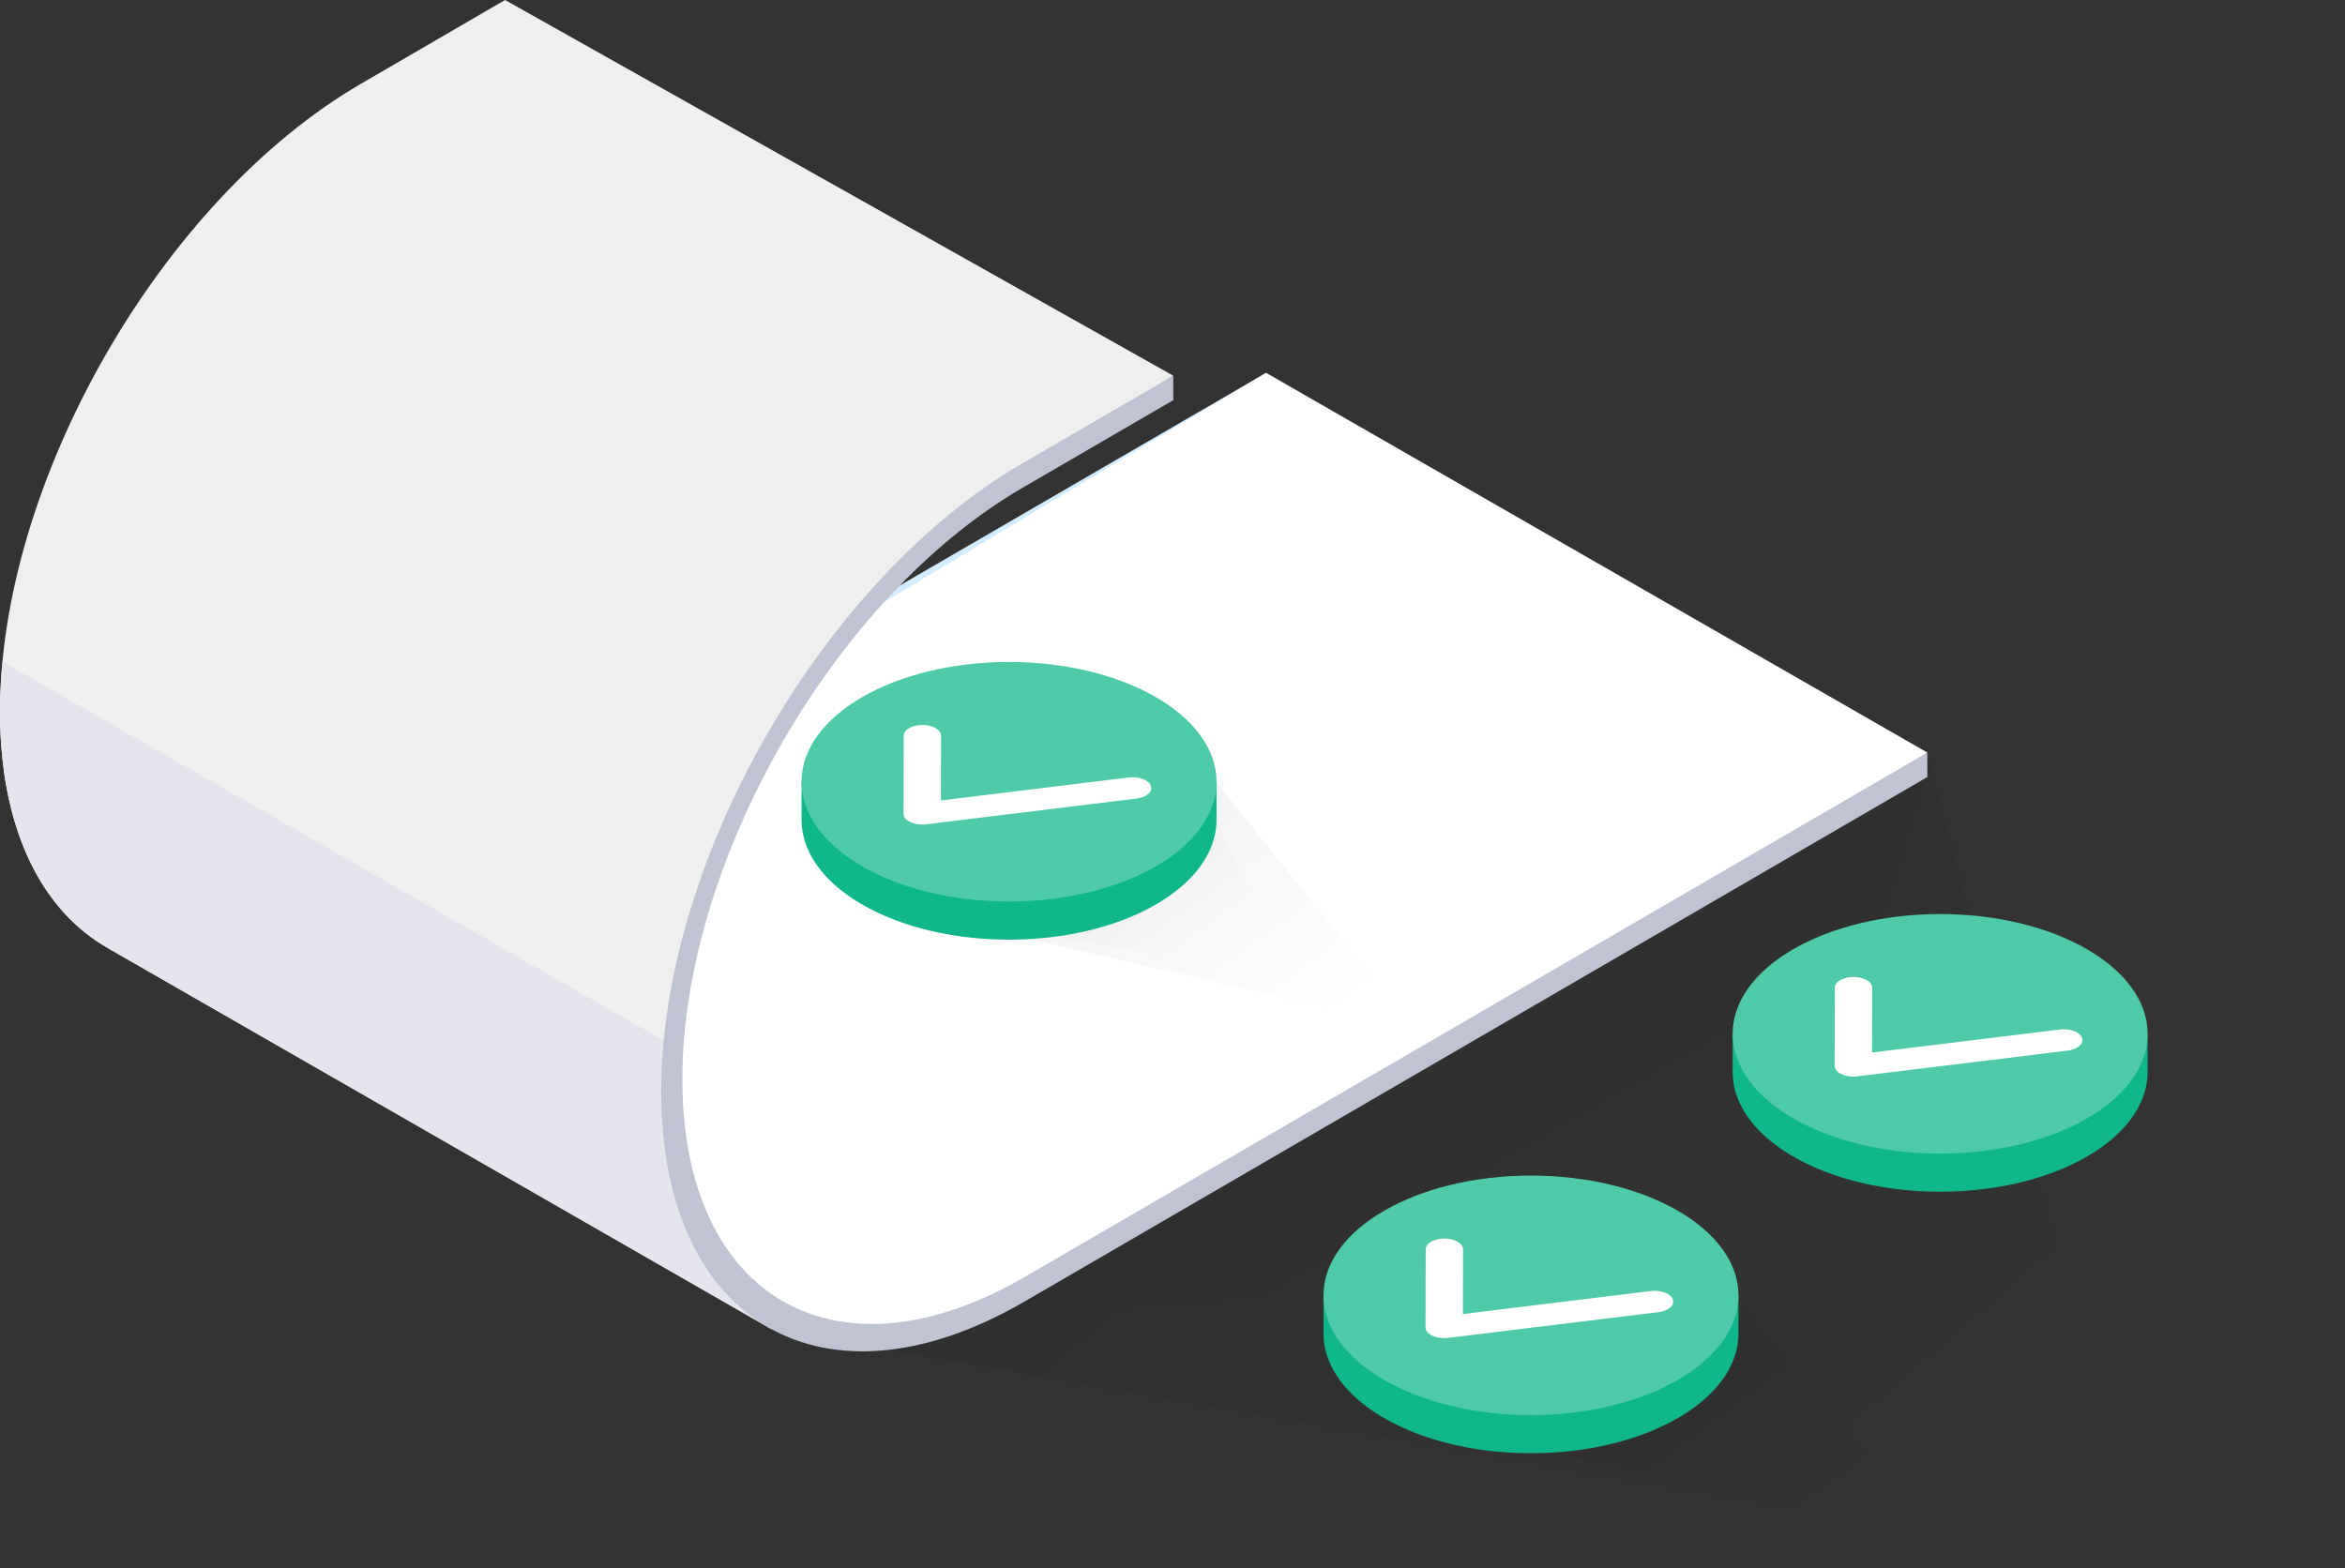 <svg height="314.409" viewBox="0 0 470 314.409" width="470" xmlns="http://www.w3.org/2000/svg" xmlns:xlink="http://www.w3.org/1999/xlink"><rect x="0" y="0" width="470" height="314.409" fill="#333333" stroke="none"/><linearGradient id="a" gradientUnits="objectBoundingBox" x1=".983" x2="-.117" y1=".767" y2="-.03"><stop offset="0" stop-opacity="0"/><stop offset="1"/></linearGradient><linearGradient id="b" x1=".738" x2="-.043" xlink:href="#a" y1=".716" y2=".007"/><linearGradient id="c" x1=".958" x2="-.169" xlink:href="#a" y1=".836" y2="-.045"/><linearGradient id="d" x1=".86" x2="-.163" xlink:href="#a" y1=".734" y2="-.043"/><path d="m674.071 600.933 263.34 46.032-42.282-163.546z" fill="url(#a)" opacity=".1" transform="translate(-508.843 -332.557)"/><path d="m669.761 600.695 195.38-16.267 29.476-99.662z" fill="url(#b)" opacity=".1" transform="translate(-507.427 -332.999)"/><path d="m449.847 448.939h.031c-13.432-7.46-21.817-23.8-21.89-47.2-.146-46.312 32.3-102.929 72.338-126.211l28.89-16.8 1.392.784 132.52 74.528-33.573 21.821-12.6 9.221-17.355 18.129-2.789 2.544-18.468 27.976-6.773 17.518-5.022 13.927-4.127 29.217-.284 2.524 1.49 12.319 4.261 15.252 6.01 10.334 8.742 10.378z" fill="#efefef" transform="translate(-427.987 -258.731)"/><path d="m762.9 370.054.015 4.9-87.934 51.066c1.489-3.416 4.3-6.249 7.182-9.09z" fill="#d4ecff" transform="translate(-509.142 -295.308)"/><path d="m880.559 446.17-132.523-76.116-80.236 48.159-10.04 11.692-15.083 26.5-9.477 26.495-3.085 20.7-.388 20.674 12.944 29.572 16.83 9.834 17.307.9 20.758-8.614 164.079-96.523z" fill="#fff" transform="translate(-494.273 -295.308)"/><path d="m450.225 524.246c-11.239-6.246-18.925-18.723-21.182-36.328l135.167 77.472 4.022 14.4 6.01 10.334 8.744 10.379-132.792-76.259z" fill="#e5e5ed" transform="translate(-428.334 -334.035)"/><path d="m429.208 480.9a83.946 83.946 0 0 1 -1.221-14.249c-.011-3.41.175-6.879.508-10.384l134.743 77.229-.82 5.8-.284 2.524 1.49 12.319 1.264 4.525z" fill="#e5e5ed" transform="translate(-427.987 -323.634)"/><path d="m879.14 451.351-.015-4.9-180.911 105.126c-37.695 21.921-68.475 4.279-68.612-39.328s30.42-96.92 68.114-118.841l30.284-17.608-.015-4.9-30.285 17.6c-40.033 23.282-72.483 79.9-72.338 126.211s32.833 65.049 72.866 41.767z" fill="#c0c3d2" transform="translate(-492.839 -295.584)"/><path d="m685.943 509.179 110.185 25.637-50.761-63.329z" fill="url(#c)" opacity=".1" transform="translate(-512.744 -328.635)"/><path d="m685.943 508.879 87.671 17.507-28.247-54.026z" fill="url(#d)" opacity=".1" transform="translate(-512.744 -328.923)"/><g transform="translate(160.651 132.706)"><path d="m750.423 491.772v-7.644h-2.2a26.561 26.561 0 0 0 -9.976-9.331c-16.239-9.376-42.569-9.376-58.808 0a26.556 26.556 0 0 0 -9.976 9.331h-2.2v7.582c-.028 6.165 4.027 12.336 12.174 17.039 16.24 9.377 42.569 9.377 58.808 0 8.119-4.687 12.179-10.833 12.178-16.977z" fill="#0fb78a" transform="translate(-667.256 -460.119)"/><ellipse cx="41.584" cy="24.008" fill="#4fcaa9" rx="41.584" ry="24.008"/></g><path d="m698.8 494.513a1.869 1.869 0 0 1 -1.1-1.532l.042-15.642c0-1.192 1.681-2.159 3.748-2.157s3.737.97 3.737 2.165l-.035 12.971 37.644-4.61c2.024-.248 4.01.5 4.438 1.666s-.863 2.314-2.884 2.562l-42.17 5.163a5.934 5.934 0 0 1 -3.136-.435c-.095-.049-.192-.099-.284-.151z" fill="#fff" transform="translate(-516.609 -329.85)"/><path d="m963.881 584.44 110.185 25.637-50.761-63.329z" fill="url(#c)" opacity=".1" transform="translate(-604.066 -353.365)"/><path d="m963.881 584.141 87.671 17.507-28.247-54.026z" fill="url(#d)" opacity=".1" transform="translate(-604.066 -353.652)"/><g transform="translate(347.267 183.238)"><path d="m1028.361 567.034v-7.645h-2.2a26.555 26.555 0 0 0 -9.976-9.33c-16.239-9.377-42.569-9.377-58.808 0a26.548 26.548 0 0 0 -9.975 9.33h-2.2v7.582c-.028 6.166 4.027 12.336 12.175 17.04 16.239 9.376 42.569 9.376 58.808 0 8.115-4.688 12.177-10.833 12.176-16.977z" fill="#0fb78a" transform="translate(-945.194 -535.381)"/><ellipse cx="41.584" cy="24.008" fill="#4fcaa9" rx="41.584" ry="24.008"/></g><path d="m976.739 569.774a1.868 1.868 0 0 1 -1.1-1.532l.042-15.643c0-1.192 1.682-2.158 3.748-2.157s3.737.97 3.737 2.165l-.035 12.971 37.644-4.61c2.023-.248 4.009.5 4.438 1.665s-.863 2.314-2.884 2.562l-42.171 5.164a5.93 5.93 0 0 1 -3.135-.436c-.096-.046-.193-.096-.284-.149z" fill="#fff" transform="translate(-607.931 -354.579)"/><path d="m841.751 662.524 110.185 25.636-50.761-63.329z" fill="url(#c)" opacity=".1" transform="translate(-563.938 -379.02)"/><path d="m841.751 662.224 87.671 17.507-28.247-54.026z" fill="url(#d)" opacity=".1" transform="translate(-563.938 -379.307)"/><g transform="translate(265.265 235.666)"><path d="m906.231 645.117v-7.645h-2.2a26.56 26.56 0 0 0 -9.976-9.33c-16.239-9.377-42.569-9.377-58.808 0a26.554 26.554 0 0 0 -9.976 9.33h-2.2v7.582c-.028 6.165 4.026 12.336 12.174 17.04 16.24 9.376 42.569 9.376 58.808 0 8.119-4.688 12.179-10.833 12.178-16.977z" fill="#0fb78a" transform="translate(-823.064 -613.464)"/><ellipse cx="41.584" cy="24.008" fill="#4fcaa9" rx="41.584" ry="24.008"/></g><path d="m854.609 647.857a1.868 1.868 0 0 1 -1.1-1.532l.042-15.642c0-1.192 1.681-2.159 3.748-2.157s3.737.97 3.737 2.165l-.036 12.971 37.644-4.61c2.024-.248 4.01.5 4.438 1.665s-.863 2.315-2.884 2.563l-42.17 5.163a5.934 5.934 0 0 1 -3.136-.436c-.092-.047-.192-.097-.283-.15z" fill="#fff" transform="translate(-567.803 -380.235)"/></svg>